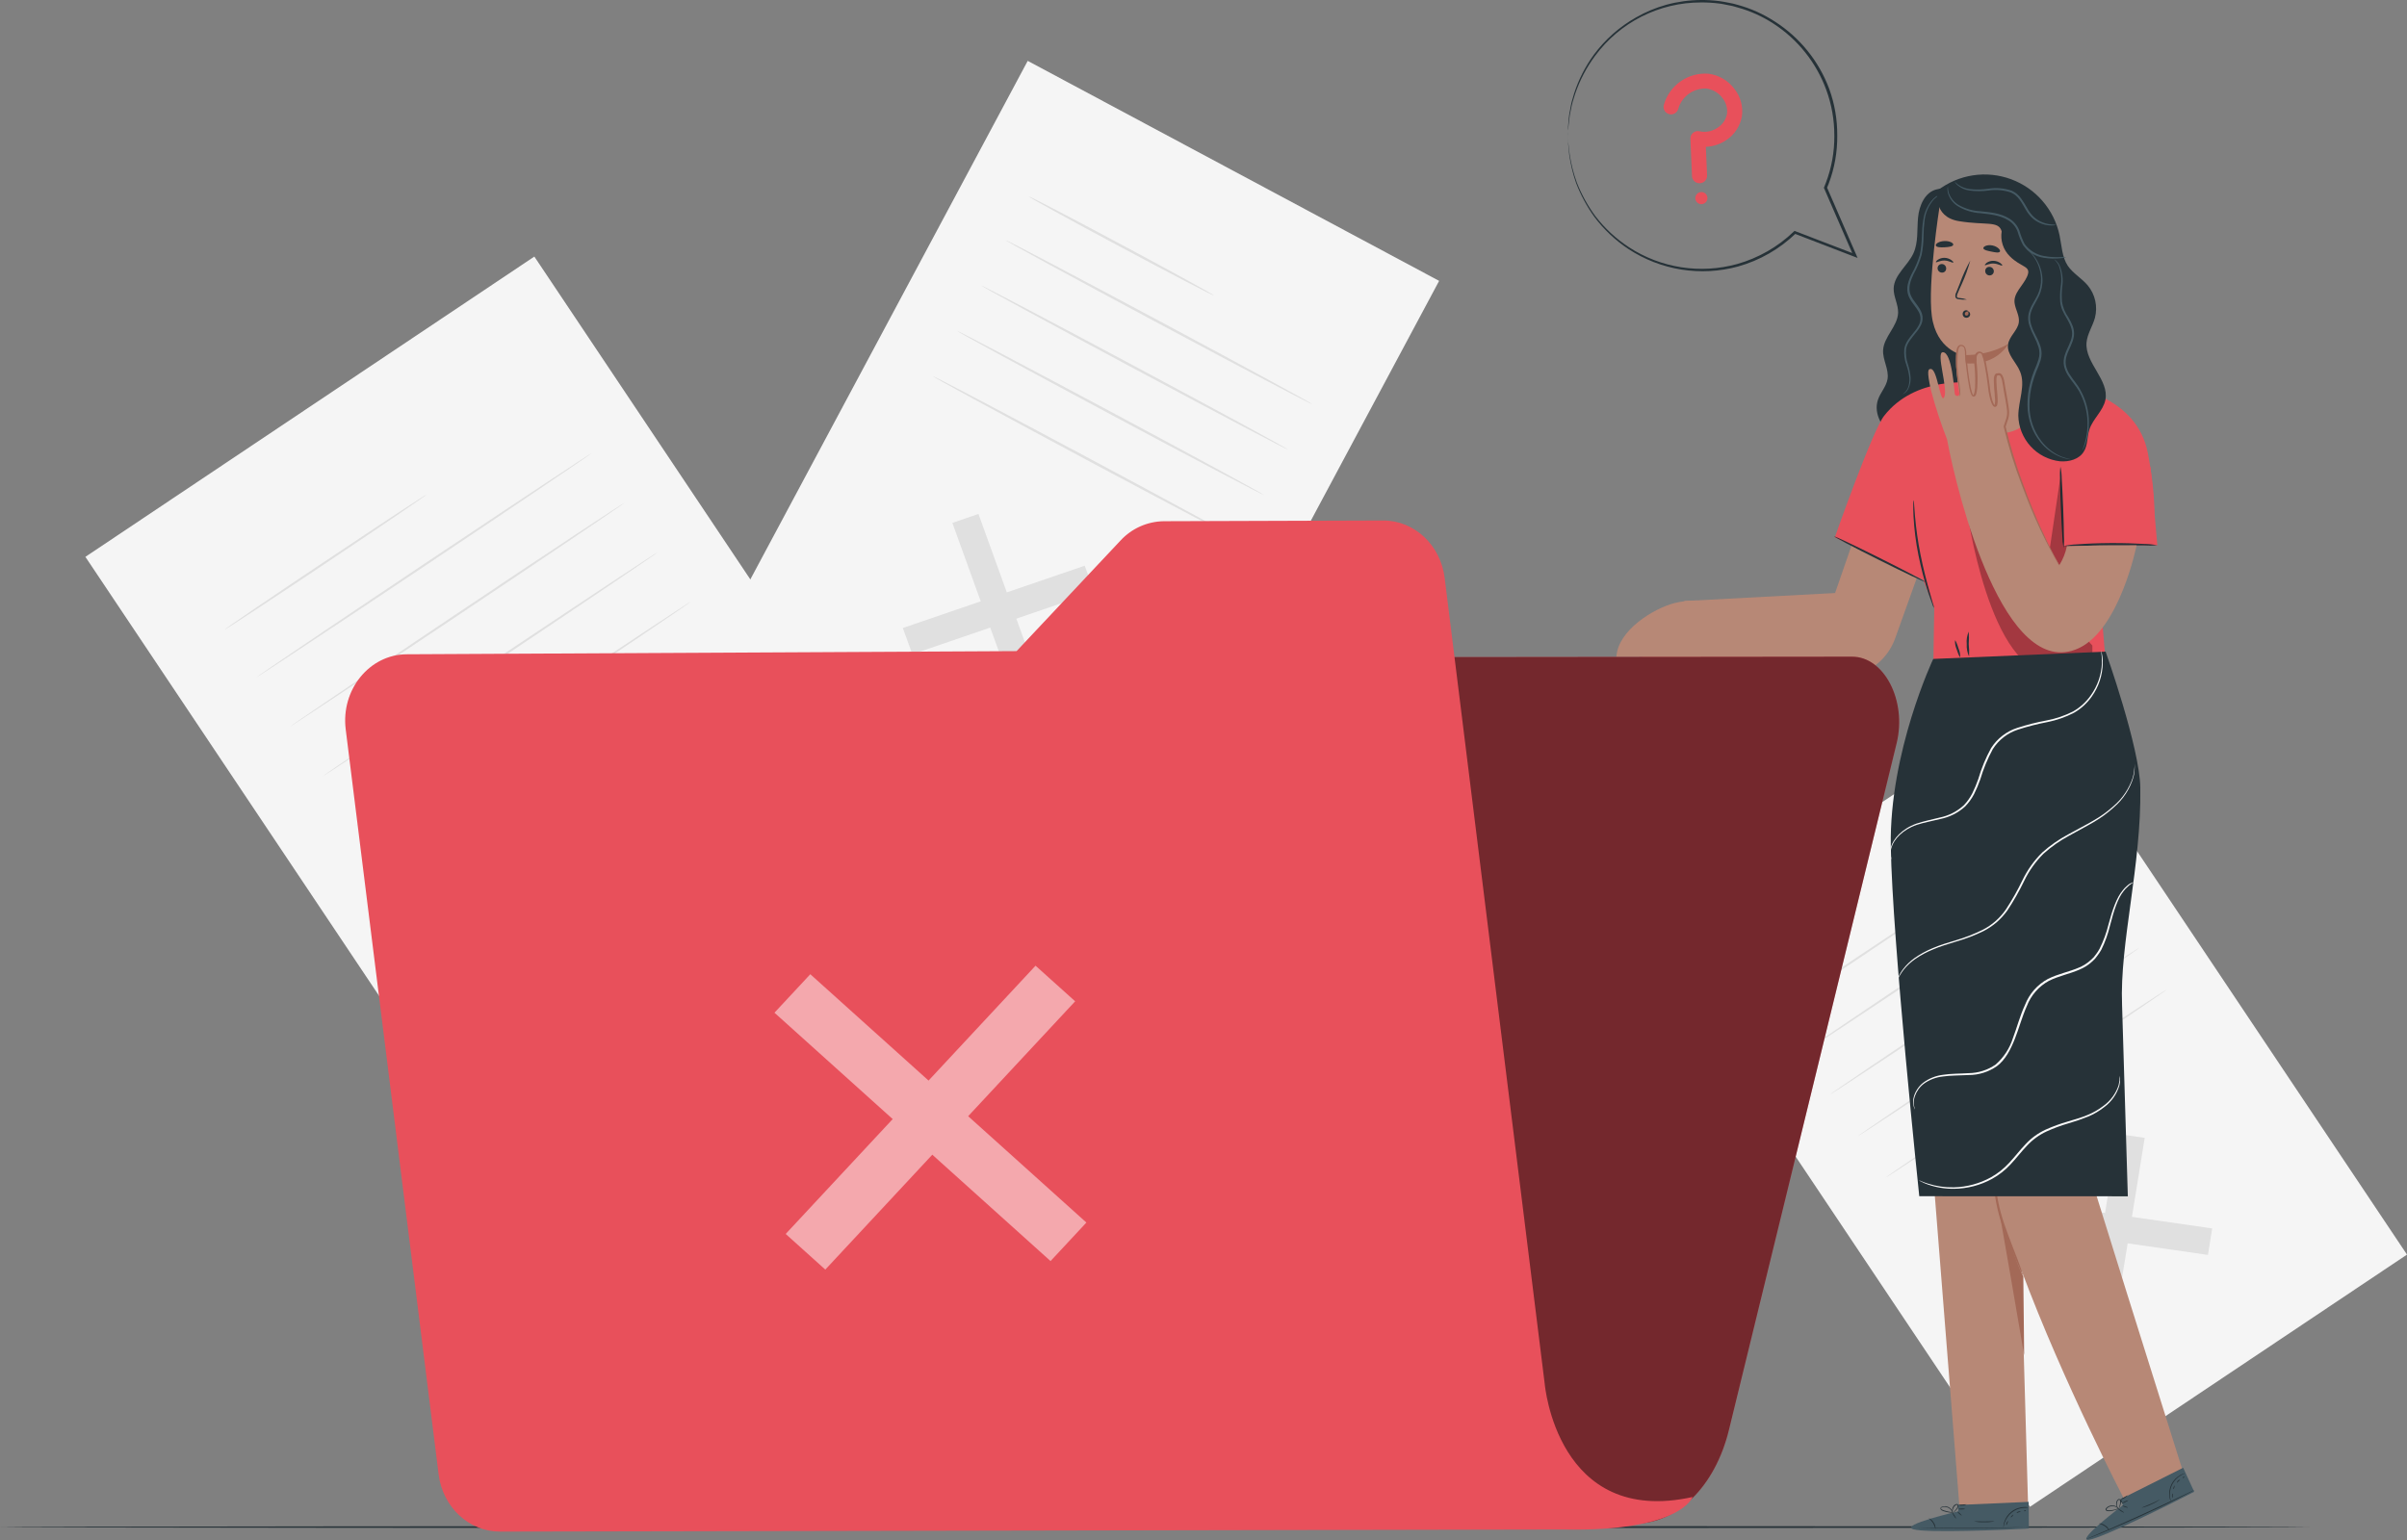 <svg width="400" height="256" viewBox="0 0 400 256" fill="none" xmlns="http://www.w3.org/2000/svg">
<rect x="0" y="0" width="400" height="256" fill="#808080" stroke="none"/>
<g clip-path="url(#clip0_1839_34335)">
<path d="M88.799 42.651L14.191 92.567L87.68 202.444L162.288 152.528L88.799 42.651Z" fill="#F5F5F5"/>
<path d="M123.74 147.33L122.889 152.571L85.798 147.224L86.65 141.983L123.74 147.33Z" fill="#E0E0E0"/>
<path d="M105.062 128.628L110.382 129.4L104.483 165.925L99.157 165.153L105.062 128.628Z" fill="#E0E0E0"/>
<path d="M70.897 82.207C70.95 82.287 63.469 87.382 54.2 93.587C44.931 99.792 37.357 104.76 37.304 104.68C37.251 104.6 44.724 99.506 54.007 93.301C63.29 87.096 70.844 82.128 70.897 82.207Z" fill="#E0E0E0"/>
<path d="M98.333 75.324C98.386 75.397 85.951 83.81 70.564 94.106C55.178 104.401 42.636 112.68 42.603 112.601C42.57 112.521 54.978 104.115 70.371 93.82C85.765 83.524 98.279 75.245 98.333 75.324Z" fill="#E0E0E0"/>
<path d="M103.832 83.544C103.885 83.624 91.451 92.037 76.064 102.332C60.677 112.627 48.136 120.907 48.136 120.828C48.136 120.748 60.51 112.341 75.871 102.04C91.231 91.738 103.779 83.465 103.832 83.544Z" fill="#E0E0E0"/>
<path d="M109.331 91.778C109.384 91.858 96.956 100.264 81.569 110.559C66.182 120.854 53.641 129.141 53.602 129.061C53.562 128.981 65.983 120.568 81.376 110.273C96.77 99.978 109.278 91.692 109.331 91.778Z" fill="#E0E0E0"/>
<path d="M114.837 99.991C114.89 100.071 102.455 108.484 87.068 118.779C71.681 129.074 59.141 137.354 59.101 137.274C59.061 137.195 71.482 128.788 86.876 118.493C102.269 108.198 114.784 99.912 114.837 99.991Z" fill="#E0E0E0"/>
<path d="M338.283 116.281L275.624 158.202L337.341 250.478L399.999 208.556L338.283 116.281Z" fill="#F5F5F5"/>
<path d="M367.63 204.205L366.919 208.608L335.766 204.119L336.477 199.716L367.63 204.205Z" fill="#E0E0E0"/>
<path d="M351.938 188.503L356.413 189.149L351.452 219.821L346.984 219.176L351.938 188.503Z" fill="#E0E0E0"/>
<path d="M323.252 149.518C323.305 149.598 317.028 153.887 309.241 159.095C301.455 164.302 295.091 168.465 295.038 168.405C294.985 168.345 301.255 164.036 309.048 158.829C316.841 153.621 323.198 149.438 323.252 149.518Z" fill="#E0E0E0"/>
<path d="M346.292 143.732C346.345 143.812 335.912 150.881 323.019 159.527C310.126 168.173 299.573 175.123 299.52 175.043C299.466 174.963 309.899 167.887 322.826 159.241C335.753 150.596 346.239 143.652 346.292 143.732Z" fill="#E0E0E0"/>
<path d="M350.913 150.635C350.967 150.715 340.527 157.791 327.607 166.437C314.687 175.083 304.161 182.026 304.108 181.946C304.055 181.866 314.488 174.797 327.414 166.151C340.341 157.505 350.86 150.556 350.913 150.635Z" fill="#E0E0E0"/>
<path d="M355.528 157.545C355.581 157.625 345.148 164.701 332.255 173.34C319.362 181.979 308.782 188.936 308.729 188.876C308.676 188.816 319.109 181.72 332.002 173.074C344.896 164.428 355.475 157.465 355.528 157.545Z" fill="#E0E0E0"/>
<path d="M360.15 164.448C360.203 164.528 349.77 171.604 336.843 180.25C323.917 188.896 313.397 195.839 313.344 195.759C313.291 195.679 323.724 188.61 336.617 179.964C349.51 171.318 360.096 164.369 360.15 164.448Z" fill="#E0E0E0"/>
<path d="M239.157 46.69L170.788 10.118L116.945 110.804L185.313 147.377L239.157 46.69Z" fill="#F5F5F5"/>
<path d="M173.612 115.879L169.276 117.362L158.265 86.923L162.6 85.433L173.612 115.879Z" fill="#E0E0E0"/>
<path d="M180.261 94.039L181.844 98.409L151.615 108.757L150.032 104.394L180.261 94.039Z" fill="#E0E0E0"/>
<path d="M201.739 49.121C201.686 49.221 194.75 45.616 186.252 41.074C177.754 36.531 170.892 32.761 170.958 32.654C171.025 32.548 177.947 36.159 186.445 40.708C194.943 45.257 201.792 49.021 201.739 49.121Z" fill="#E0E0E0"/>
<path d="M218.143 67.231C218.09 67.337 206.613 61.298 192.516 53.757C178.419 46.215 167.022 40.017 167.075 39.903C167.128 39.79 178.605 45.836 192.709 53.384C206.812 60.932 218.196 67.131 218.143 67.231Z" fill="#E0E0E0"/>
<path d="M214.114 74.772C214.06 74.872 202.583 68.834 188.486 61.292C174.389 53.75 162.992 47.552 163.045 47.452C163.099 47.352 174.576 53.384 188.679 60.933C202.783 68.481 214.167 74.673 214.114 74.772Z" fill="#E0E0E0"/>
<path d="M210.084 82.308C210.031 82.407 198.554 76.375 184.457 68.834C170.36 61.292 158.963 55.087 159.016 54.987C159.069 54.887 170.546 60.926 184.65 68.468C198.753 76.01 210.124 82.208 210.084 82.308Z" fill="#E0E0E0"/>
<path d="M206.054 89.842C206.001 89.942 194.524 83.91 180.427 76.368C166.33 68.827 154.933 62.628 154.986 62.515C155.04 62.402 166.517 68.448 180.62 75.989C194.724 83.531 206.134 89.743 206.054 89.842Z" fill="#E0E0E0"/>
<path d="M383.895 253.852C383.895 253.945 297.95 254.025 191.957 254.025C85.965 254.025 0 253.945 0 253.852C0 253.759 85.925 253.679 191.957 253.679C297.99 253.679 383.895 253.752 383.895 253.852Z" fill="#263238"/>
<path d="M321.835 31.484C319.88 31.936 318.929 34.184 318.743 36.185C318.557 38.187 318.81 40.296 317.972 42.118C317.028 44.166 314.774 45.676 314.694 47.937C314.654 49.314 315.465 50.597 315.432 51.981C315.365 54.242 313.058 55.971 312.938 58.212C312.852 59.835 313.936 61.398 313.676 63.007C313.47 64.258 312.499 65.242 312.087 66.439C311.263 68.833 312.905 71.46 315.046 72.803C316.242 73.556 317.587 74.039 318.988 74.217C320.39 74.395 321.813 74.264 323.159 73.834C324.504 73.403 325.74 72.684 326.778 71.726C327.816 70.768 328.633 69.595 329.17 68.288C330.353 65.421 330.094 62.183 329.835 59.09C329.032 49.442 328.436 39.781 328.046 30.107" fill="#263238"/>
<path d="M316.177 65.528C316.575 65.272 316.886 64.901 317.068 64.464C317.266 63.947 317.345 63.393 317.3 62.841C317.225 62.106 317.062 61.383 316.815 60.686C316.493 59.816 316.374 58.883 316.469 57.96C316.635 56.929 317.373 56.078 318.052 55.24C318.407 54.837 318.709 54.39 318.949 53.91C319.181 53.409 319.218 52.84 319.056 52.313C318.71 51.229 317.646 50.431 317.154 49.174C316.928 48.547 316.891 47.867 317.048 47.219C317.199 46.616 317.422 46.033 317.713 45.483C318.273 44.493 318.719 43.442 319.043 42.351C319.515 40.243 319.295 38.227 319.614 36.572C319.791 35.245 320.377 34.005 321.29 33.027C321.554 32.778 321.852 32.568 322.174 32.402C322.288 32.348 322.406 32.303 322.527 32.269C322.112 32.503 321.729 32.792 321.39 33.127C320.54 34.096 320 35.299 319.84 36.578C319.724 37.46 319.662 38.349 319.654 39.238C319.65 40.286 319.545 41.33 319.342 42.358C319.025 43.472 318.578 44.546 318.012 45.556C317.513 46.607 317.054 47.831 317.493 48.975C317.932 50.119 318.989 50.91 319.388 52.134C319.577 52.737 319.534 53.389 319.269 53.963C319.015 54.48 318.692 54.961 318.311 55.393C317.646 56.237 316.921 57.035 316.762 57.966C316.667 58.847 316.77 59.737 317.061 60.573C317.304 61.289 317.453 62.034 317.506 62.788C317.534 63.38 317.423 63.97 317.181 64.51C317.04 64.848 316.81 65.14 316.516 65.355C316.414 65.433 316.299 65.492 316.177 65.528Z" fill="#455A64"/>
<path d="M310.943 81.29L304.959 98.582L279.93 99.912L275.754 109.222L301.887 111.883C303.122 112.394 304.448 112.649 305.785 112.632C307.122 112.615 308.441 112.327 309.663 111.784C310.885 111.242 311.984 110.457 312.893 109.477C313.803 108.497 314.503 107.342 314.953 106.083L321.928 86.617L310.943 81.29Z" fill="#B78876"/>
<path d="M362.716 244.455C362.716 244.455 344.37 186.216 343.985 184.287C343.632 182.578 350.634 140.646 351.525 129.792L326.736 130.717V130.896L316.203 131.482L325.639 250.653H337.043L335.912 211.116C342.947 230.003 353.021 249.25 353.021 249.25L362.716 244.455Z" fill="#B78876"/>
<path d="M336.378 225.288C336.378 224.929 336.238 212.04 336.238 212.04C336.098 212.811 331.869 200.854 331.969 200.129C332.022 199.75 336.378 225.288 336.378 225.288Z" fill="#A36957"/>
<path d="M331.484 194.462C331.429 194.7 331.405 194.944 331.411 195.187C331.411 195.653 331.411 196.331 331.411 197.182C331.411 197.601 331.47 198.054 331.524 198.546C331.577 199.038 331.65 199.557 331.763 200.095C331.994 201.272 332.305 202.432 332.694 203.567C333.525 205.981 334.436 208.089 335.088 209.619L335.879 211.421C335.96 211.658 336.074 211.882 336.218 212.086C336.185 211.845 336.118 211.61 336.019 211.388C335.866 210.949 335.633 210.317 335.354 209.546C334.769 207.99 333.897 205.861 333.073 203.474C332.692 202.354 332.377 201.212 332.129 200.056C332.002 199.523 331.929 199.011 331.856 198.533C331.783 198.054 331.73 197.601 331.696 197.202C331.617 196.378 331.583 195.706 331.563 195.247C331.575 194.983 331.548 194.719 331.484 194.462V194.462Z" fill="#A36957"/>
<path d="M325.419 251.245V250.174L337.129 249.662L337.162 254.085L336.438 254.131C333.233 254.318 320.12 254.863 317.972 254.218C315.552 253.499 325.419 251.245 325.419 251.245Z" fill="#455A64"/>
<path d="M337.295 253.812H337.096L336.524 253.845L334.41 253.945C332.627 254.018 330.16 254.085 327.434 254.091C324.708 254.098 322.241 254.091 320.459 254.005L318.344 253.925H317.772H317.573H318.344L320.459 253.958C322.248 253.992 324.708 254.018 327.434 254.005C330.16 253.992 332.621 253.945 334.41 253.898L336.517 253.845H337.295V253.812Z" fill="#263238"/>
<path d="M321.636 254.191C321.546 253.841 321.412 253.503 321.237 253.187C321.029 252.89 320.788 252.618 320.519 252.375C320.878 252.512 321.176 252.774 321.357 253.114C321.584 253.424 321.684 253.809 321.636 254.191V254.191Z" fill="#263238"/>
<path d="M325.06 252.442C325.027 252.442 324.861 252.262 324.695 251.996C324.528 251.73 324.409 251.498 324.442 251.471C324.475 251.444 324.641 251.651 324.814 251.917C324.987 252.183 325.094 252.415 325.06 252.442Z" fill="#263238"/>
<path d="M325.998 251.936C325.998 251.97 325.792 251.843 325.592 251.664C325.393 251.484 325.246 251.318 325.273 251.291C325.3 251.265 325.486 251.384 325.685 251.557C325.885 251.73 326.024 251.91 325.998 251.936Z" fill="#263238"/>
<path d="M326.59 250.839C326.397 250.912 326.19 250.94 325.985 250.919C325.781 250.942 325.575 250.922 325.379 250.859C325.572 250.783 325.779 250.756 325.985 250.779C326.188 250.752 326.395 250.773 326.59 250.839V250.839Z" fill="#263238"/>
<path d="M326.796 250.061C326.601 250.196 326.368 250.266 326.131 250.261C325.895 250.301 325.652 250.271 325.433 250.174C325.652 250.137 325.875 250.119 326.098 250.121C326.329 250.084 326.562 250.064 326.796 250.061Z" fill="#263238"/>
<path d="M324.661 251.424C324.415 251.471 324.163 251.471 323.917 251.424C323.646 251.392 323.378 251.335 323.119 251.251C322.961 251.208 322.809 251.146 322.666 251.065C322.576 251.015 322.509 250.931 322.48 250.832C322.468 250.777 322.472 250.719 322.492 250.666C322.512 250.613 322.547 250.567 322.593 250.533C322.878 250.391 323.203 250.354 323.513 250.426C323.823 250.499 324.097 250.678 324.289 250.932C324.405 251.076 324.487 251.244 324.528 251.424C324.543 251.492 324.543 251.562 324.528 251.63C324.453 251.39 324.336 251.165 324.183 250.965C324.007 250.764 323.776 250.621 323.518 250.553C323.223 250.458 322.903 250.482 322.627 250.62C322.507 250.706 322.553 250.846 322.686 250.925C322.819 250.998 322.96 251.056 323.105 251.098C323.357 251.185 323.615 251.252 323.877 251.298C324.375 251.391 324.661 251.391 324.661 251.424Z" fill="#263238"/>
<path d="M324.495 251.464C324.406 251.307 324.376 251.123 324.409 250.946C324.434 250.751 324.502 250.565 324.608 250.4C324.671 250.288 324.761 250.193 324.87 250.126C324.98 250.058 325.105 250.02 325.233 250.015C325.309 250.031 325.375 250.076 325.418 250.141C325.46 250.206 325.475 250.285 325.459 250.36C325.445 250.479 325.404 250.593 325.34 250.693C325.24 250.857 325.122 251.009 324.987 251.145C324.873 251.281 324.727 251.386 324.562 251.451C324.562 251.451 324.708 251.318 324.914 251.079C325.032 250.94 325.137 250.791 325.227 250.633C325.326 250.474 325.393 250.188 325.227 250.154C325.06 250.121 324.848 250.327 324.734 250.474C324.632 250.619 324.562 250.784 324.528 250.959C324.501 251.126 324.49 251.295 324.495 251.464Z" fill="#263238"/>
<path d="M337.049 250.633C337.049 250.633 336.717 250.633 336.192 250.666C335.505 250.742 334.855 251.012 334.317 251.444C333.779 251.876 333.375 252.453 333.153 253.107C332.98 253.606 332.96 253.938 332.933 253.938C332.921 253.861 332.921 253.782 332.933 253.705C332.951 253.48 332.993 253.257 333.06 253.04C333.266 252.356 333.674 251.751 334.23 251.303C334.787 250.856 335.466 250.587 336.178 250.533C336.399 250.505 336.622 250.505 336.843 250.533C336.916 250.557 336.985 250.591 337.049 250.633V250.633Z" fill="#263238"/>
<path d="M331.45 252.888C330.895 253.018 330.325 253.072 329.755 253.047C329.184 253.071 328.612 253.024 328.053 252.908C328.053 252.868 328.817 252.908 329.755 252.908C330.692 252.908 331.45 252.848 331.45 252.888Z" fill="#263238"/>
<path d="M333.731 252.861C333.731 252.894 333.665 253.027 333.592 253.2C333.518 253.373 333.472 253.526 333.432 253.526C333.392 253.526 333.372 253.34 333.465 253.14C333.558 252.941 333.705 252.834 333.731 252.861Z" fill="#263238"/>
<path d="M334.582 251.79C334.582 251.79 334.536 251.943 334.416 252.063C334.296 252.182 334.177 252.262 334.15 252.236C334.124 252.209 334.197 252.089 334.316 251.963C334.436 251.837 334.556 251.764 334.582 251.79Z" fill="#263238"/>
<path d="M335.799 251.298C335.799 251.338 335.633 251.338 335.467 251.398C335.3 251.458 335.174 251.551 335.141 251.524C335.108 251.498 335.207 251.338 335.42 251.265C335.633 251.192 335.799 251.265 335.799 251.298Z" fill="#263238"/>
<path d="M336.684 251.065C336.684 251.105 336.63 251.165 336.537 251.198C336.444 251.232 336.351 251.238 336.338 251.198C336.325 251.159 336.391 251.099 336.484 251.065C336.577 251.032 336.67 251.032 336.684 251.065Z" fill="#263238"/>
<path d="M352.795 250.214L352.35 249.237L362.803 243.989L364.638 247.98L363.973 248.319C361.127 249.802 349.384 255.668 347.163 255.96C344.716 256.313 352.795 250.214 352.795 250.214Z" fill="#455A64"/>
<path d="M364.678 247.693C364.678 247.693 364.625 247.733 364.505 247.793L364 248.066L362.111 249.023C360.515 249.815 358.288 250.886 355.808 252.01C353.327 253.134 351.06 254.111 349.411 254.789L347.416 255.588L346.877 255.794C346.817 255.818 346.755 255.839 346.691 255.854C346.747 255.817 346.807 255.788 346.871 255.767L347.396 255.534L349.338 254.703C350.98 253.998 353.241 253.014 355.714 251.883C358.188 250.753 360.422 249.702 362.031 248.93L363.94 248.019L364.459 247.773C364.527 247.735 364.601 247.708 364.678 247.693Z" fill="#263238"/>
<path d="M350.548 254.45C350.32 254.172 350.061 253.919 349.776 253.699C349.466 253.512 349.133 253.365 348.786 253.26C349.168 253.226 349.549 253.34 349.85 253.579C350.184 253.771 350.433 254.082 350.548 254.45V254.45Z" fill="#263238"/>
<path d="M352.955 251.451C352.955 251.485 352.702 251.371 352.436 251.199C352.17 251.026 351.977 250.859 351.997 250.826C352.017 250.793 352.25 250.906 352.516 251.079C352.782 251.252 352.975 251.391 352.955 251.451Z" fill="#263238"/>
<path d="M353.607 250.607C353.607 250.647 353.374 250.607 353.121 250.527C352.868 250.447 352.662 250.354 352.676 250.314C352.842 250.298 353.009 250.325 353.161 250.394C353.42 250.474 353.62 250.573 353.607 250.607Z" fill="#263238"/>
<path d="M353.693 249.396C353.693 249.436 353.48 249.576 353.174 249.715C352.868 249.855 352.609 249.948 352.596 249.908C352.583 249.868 352.809 249.735 353.114 249.589C353.292 249.485 353.489 249.419 353.693 249.396V249.396Z" fill="#263238"/>
<path d="M353.56 248.578C353.56 248.578 353.374 248.844 353.028 249.037C352.832 249.169 352.6 249.239 352.363 249.237C352.557 249.109 352.761 249 352.975 248.911C353.287 248.731 353.533 248.545 353.56 248.578Z" fill="#263238"/>
<path d="M352.177 250.726C351.973 250.861 351.748 250.962 351.512 251.025C351.254 251.107 350.989 251.165 350.721 251.198C350.557 251.219 350.392 251.219 350.229 251.198C350.178 251.195 350.128 251.182 350.082 251.159C350.036 251.136 349.996 251.104 349.963 251.065C349.932 251.018 349.915 250.962 349.915 250.906C349.915 250.849 349.932 250.793 349.963 250.746C350.165 250.501 350.446 250.334 350.758 250.273C351.069 250.213 351.392 250.262 351.672 250.413C351.835 250.502 351.98 250.622 352.097 250.766C352.143 250.816 352.177 250.875 352.197 250.939C352.033 250.761 351.839 250.612 351.625 250.5C351.391 250.39 351.13 250.351 350.874 250.387C350.721 250.402 350.573 250.447 350.438 250.52C350.304 250.594 350.185 250.693 350.089 250.813C350.016 250.939 350.089 251.045 350.269 251.065C350.421 251.082 350.575 251.082 350.727 251.065C350.99 251.04 351.25 250.996 351.505 250.932C351.904 250.786 352.17 250.666 352.177 250.726Z" fill="#263238"/>
<path d="M352.017 250.806C351.871 250.699 351.768 250.543 351.725 250.367C351.663 250.181 351.649 249.982 351.685 249.789C351.696 249.662 351.739 249.54 351.81 249.434C351.881 249.328 351.977 249.242 352.09 249.183C352.257 249.13 352.649 249.469 352.676 249.596C352.702 249.722 352.476 249.656 352.47 249.755C352.447 249.947 352.4 250.134 352.33 250.314C352.282 250.484 352.193 250.639 352.071 250.766C352.071 250.766 352.15 250.587 352.237 250.281C352.291 250.108 352.324 249.929 352.337 249.749C352.337 249.562 352.337 249.27 352.13 249.316C351.924 249.363 351.851 249.629 351.811 249.809C351.774 249.984 351.774 250.165 351.811 250.341C351.866 250.502 351.935 250.657 352.017 250.806Z" fill="#263238"/>
<path d="M363.149 244.894C363.149 244.894 362.836 245.007 362.384 245.279C361.793 245.633 361.311 246.144 360.994 246.756C360.685 247.373 360.551 248.063 360.608 248.751C360.643 249.035 360.692 249.317 360.755 249.595C360.755 249.595 360.708 249.529 360.655 249.383C360.585 249.182 360.536 248.975 360.509 248.764C360.423 248.054 360.547 247.335 360.868 246.696C361.196 246.063 361.706 245.542 362.331 245.199C362.519 245.095 362.717 245.011 362.922 244.947C362.995 244.918 363.071 244.9 363.149 244.894V244.894Z" fill="#263238"/>
<path d="M358.966 249.243C358.513 249.588 358.017 249.872 357.49 250.088C356.979 250.342 356.439 250.532 355.881 250.653C355.881 250.613 356.546 250.347 357.43 249.988C358.314 249.629 358.946 249.21 358.966 249.243Z" fill="#263238"/>
<path d="M361.067 248.285C361.107 248.285 361.067 248.458 361.067 248.651C361.067 248.844 361.067 248.997 361.067 249.017C361.067 249.037 360.941 248.871 360.941 248.651C360.941 248.432 361.001 248.272 361.067 248.285Z" fill="#263238"/>
<path d="M361.38 246.962C361.38 246.962 361.38 247.115 361.333 247.275C361.287 247.434 361.2 247.554 361.16 247.541C361.121 247.527 361.16 247.388 361.207 247.228C361.254 247.068 361.34 246.949 361.38 246.962Z" fill="#263238"/>
<path d="M362.297 246.011C362.297 246.051 362.164 246.111 362.031 246.237C361.898 246.363 361.825 246.496 361.785 246.483C361.746 246.47 361.785 246.284 361.938 246.131C362.091 245.978 362.291 245.971 362.297 246.011Z" fill="#263238"/>
<path d="M362.996 245.439C362.996 245.439 362.996 245.545 362.916 245.619C362.836 245.692 362.763 245.732 362.736 245.705C362.71 245.679 362.736 245.599 362.816 245.519C362.896 245.439 362.969 245.406 362.996 245.439Z" fill="#263238"/>
<path d="M349.916 110.067L347.968 86.331L357.942 86.504C357.942 86.504 358.407 83.006 356.938 75.331C356.034 70.623 352.895 67.73 349.377 66.02V65.96L349.072 65.881C346.174 64.581 343.079 63.774 339.915 63.493L327.647 63.633C327.647 63.633 318.278 62.462 313.091 69.146C311.096 71.72 304.912 89.331 304.912 89.331L319.661 96.433L318.265 86.664C318.265 86.664 318.537 93.747 319.441 95.975C319.947 97.225 321.436 101.109 321.436 101.109L321.25 112.82L349.916 110.067Z" fill="#E8505B"/>
<path d="M343.147 82.879L341.332 90.64H358.507L357.377 77.632L343.147 82.879Z" fill="#E8505B"/>
<path d="M358.507 90.64C357.757 90.498 356.996 90.423 356.233 90.414C354.823 90.334 352.875 90.261 350.721 90.275C348.566 90.288 346.625 90.374 345.215 90.487C344.452 90.513 343.694 90.607 342.947 90.767C343.707 90.825 344.469 90.825 345.228 90.767C346.638 90.727 348.553 90.674 350.727 90.667C352.902 90.66 354.817 90.667 356.22 90.667C356.982 90.72 357.747 90.711 358.507 90.64V90.64Z" fill="#263238"/>
<path d="M342.409 77.572C342.321 78.234 342.301 78.902 342.349 79.567C342.349 80.784 342.409 82.467 342.482 84.323C342.555 86.178 342.642 87.861 342.721 89.071C342.728 89.741 342.797 90.409 342.927 91.066C343.015 90.405 343.035 89.736 342.987 89.071C342.987 87.854 342.934 86.171 342.861 84.316C342.788 82.46 342.701 80.778 342.622 79.567C342.616 78.897 342.544 78.229 342.409 77.572V77.572Z" fill="#263238"/>
<g opacity="0.3">
<path d="M326.776 84.289C326.776 84.289 330.599 112.6 341.332 111.849C341.332 111.849 346.159 111.796 347.715 108.584V107.313L326.776 84.289Z" fill="black"/>
</g>
<g opacity="0.3">
<path d="M342.409 79.242L340.354 93.115L341.684 95.555L343.872 90.787L342.947 90.767L342.409 79.242Z" fill="black"/>
</g>
<path d="M321.403 101.089C321.28 100.88 321.184 100.657 321.117 100.424C320.951 99.991 320.725 99.359 320.452 98.568C319.78 96.508 319.232 94.409 318.81 92.283C318.381 90.158 318.108 88.004 317.992 85.839C317.952 85.008 317.939 84.336 317.952 83.844C317.939 83.603 317.957 83.362 318.005 83.126C318.058 83.126 318.098 84.15 318.238 85.786C318.426 87.931 318.73 90.065 319.149 92.177C319.641 94.651 320.233 96.865 320.685 98.455C320.898 99.193 321.077 99.825 321.224 100.344C321.32 100.582 321.381 100.833 321.403 101.089V101.089Z" fill="#263238"/>
<path d="M325.745 109.242C325.652 109.242 325.386 108.657 325.153 107.912C324.953 107.451 324.862 106.95 324.887 106.449C324.98 106.449 325.246 107.027 325.479 107.812C325.675 108.263 325.766 108.751 325.745 109.242V109.242Z" fill="#263238"/>
<path d="M327.228 109.136C326.926 108.49 326.791 107.779 326.836 107.067C326.766 106.357 326.881 105.64 327.168 104.986C327.22 105.677 327.22 106.37 327.168 107.061C327.241 107.75 327.261 108.444 327.228 109.136V109.136Z" fill="#263238"/>
<path d="M319.96 96.739C319.92 96.826 316.489 95.203 312.307 93.108C308.124 91.013 304.766 89.257 304.813 89.171C304.859 89.084 308.277 90.707 312.466 92.802C316.655 94.897 320.007 96.659 319.96 96.739Z" fill="#263238"/>
<path d="M325.998 65.921C326.078 62.555 326.098 59.011 326.098 59.011C326.098 59.011 321.782 58.179 321.031 52.506C320.313 47.086 322.314 34.384 322.314 34.384C328.618 32.003 335.168 34.157 339.49 39.265L338.412 66.586C338.293 69.758 335.467 72.172 332.069 72.013C328.644 71.826 325.925 69.126 325.998 65.921Z" fill="#B78876"/>
<path d="M321.988 44.559C321.982 44.745 322.048 44.927 322.172 45.067C322.295 45.206 322.467 45.294 322.653 45.31C322.748 45.325 322.846 45.319 322.938 45.292C323.031 45.265 323.117 45.218 323.189 45.155C323.262 45.092 323.32 45.013 323.36 44.925C323.399 44.837 323.419 44.742 323.418 44.645C323.425 44.459 323.36 44.276 323.236 44.136C323.112 43.996 322.939 43.909 322.753 43.894C322.659 43.885 322.563 43.895 322.473 43.924C322.383 43.953 322.299 44 322.228 44.062C322.156 44.124 322.098 44.2 322.057 44.286C322.016 44.371 321.992 44.464 321.988 44.559V44.559Z" fill="#263238"/>
<path d="M321.722 43.588C321.809 43.681 322.387 43.288 323.145 43.308C323.903 43.328 324.475 43.741 324.575 43.648C324.675 43.554 324.528 43.428 324.289 43.242C323.955 43.001 323.557 42.867 323.145 42.856C322.74 42.846 322.342 42.964 322.008 43.195C321.762 43.375 321.676 43.541 321.722 43.588Z" fill="#263238"/>
<path d="M329.908 45.031C329.9 45.218 329.965 45.4 330.089 45.54C330.213 45.681 330.386 45.767 330.573 45.782C330.667 45.792 330.762 45.781 330.853 45.752C330.943 45.724 331.026 45.677 331.098 45.614C331.17 45.552 331.228 45.476 331.269 45.391C331.31 45.305 331.333 45.212 331.337 45.117C331.343 44.931 331.278 44.749 331.154 44.61C331.031 44.47 330.858 44.383 330.672 44.366C330.577 44.352 330.48 44.358 330.387 44.385C330.295 44.412 330.209 44.458 330.136 44.522C330.064 44.585 330.006 44.663 329.966 44.751C329.927 44.839 329.907 44.935 329.908 45.031Z" fill="#263238"/>
<path d="M329.855 44.08C329.941 44.173 330.52 43.781 331.278 43.807C332.036 43.834 332.608 44.233 332.707 44.14C332.807 44.047 332.667 43.927 332.421 43.734C332.088 43.493 331.689 43.36 331.278 43.355C330.873 43.339 330.473 43.456 330.141 43.687C329.895 43.894 329.815 44.033 329.855 44.08Z" fill="#263238"/>
<path d="M326.869 49.793C326.463 49.652 326.041 49.565 325.612 49.533C325.413 49.533 325.227 49.46 325.193 49.327C325.184 49.12 325.235 48.914 325.34 48.735C325.546 48.256 325.752 47.758 326.005 47.232C326.583 45.962 327.059 44.648 327.428 43.302C326.747 44.523 326.167 45.798 325.692 47.112L325.087 48.622C324.956 48.859 324.911 49.134 324.961 49.4C324.988 49.472 325.032 49.536 325.088 49.588C325.145 49.64 325.213 49.678 325.286 49.7C325.394 49.733 325.506 49.753 325.619 49.76C326.033 49.822 326.453 49.834 326.869 49.793V49.793Z" fill="#263238"/>
<path d="M326.098 59.01C328.757 59.123 331.395 58.495 333.718 57.195C333.718 57.195 331.783 61.032 326.137 60.354L326.098 59.01Z" fill="#A36957"/>
<path d="M332.348 41.825C332.189 42.072 331.597 41.965 330.932 41.825C330.267 41.686 329.675 41.573 329.602 41.287C329.529 41.001 330.22 40.622 331.105 40.801C331.989 40.981 332.514 41.599 332.348 41.825Z" fill="#263238"/>
<path d="M324.595 40.682C324.535 40.968 323.93 41.067 323.165 41.107C322.4 41.147 321.789 41.107 321.702 40.815C321.616 40.522 322.234 40.11 323.119 40.07C324.003 40.03 324.655 40.409 324.595 40.682Z" fill="#263238"/>
<path d="M326.882 51.662C326.798 51.644 326.711 51.654 326.633 51.69C326.555 51.726 326.491 51.786 326.45 51.861C326.414 51.929 326.395 52.005 326.397 52.082C326.399 52.159 326.42 52.235 326.46 52.301C326.499 52.367 326.555 52.422 326.622 52.46C326.69 52.498 326.765 52.518 326.842 52.518C326.919 52.518 326.995 52.498 327.062 52.46C327.129 52.422 327.185 52.367 327.225 52.301C327.264 52.235 327.286 52.159 327.288 52.082C327.289 52.005 327.271 51.929 327.235 51.861C327.186 51.771 327.108 51.701 327.014 51.661C326.919 51.621 326.815 51.614 326.716 51.642" fill="#A36957"/>
<path d="M327.068 51.735C327.102 51.735 326.942 51.516 326.603 51.589C326.501 51.614 326.408 51.666 326.333 51.74C326.258 51.813 326.204 51.906 326.177 52.008C326.142 52.135 326.145 52.27 326.186 52.396C326.228 52.521 326.306 52.632 326.41 52.713C326.52 52.787 326.65 52.827 326.783 52.827C326.915 52.827 327.045 52.787 327.155 52.713C327.243 52.653 327.313 52.569 327.357 52.472C327.4 52.374 327.416 52.266 327.401 52.161C327.328 51.808 327.068 51.748 327.062 51.801C327.055 51.855 327.155 51.968 327.128 52.174C327.125 52.225 327.109 52.275 327.081 52.318C327.053 52.361 327.014 52.396 326.969 52.42C326.918 52.448 326.861 52.463 326.802 52.463C326.744 52.463 326.687 52.448 326.636 52.42C326.589 52.383 326.553 52.333 326.532 52.277C326.511 52.221 326.506 52.16 326.517 52.101C326.524 52.048 326.545 51.998 326.576 51.955C326.607 51.913 326.648 51.878 326.696 51.855C326.876 51.735 327.042 51.788 327.068 51.735Z" fill="#263238"/>
<path d="M336.876 45.942C336.211 47.498 334.562 48.702 334.788 50.385C334.935 51.469 335.633 52.48 335.493 53.57C335.327 54.9 333.904 55.885 333.705 57.241C333.459 58.917 335.081 60.214 335.699 61.77C336.644 64.045 335.433 66.592 335.407 69.086C335.446 70.973 336.167 72.783 337.437 74.179C338.708 75.576 340.441 76.464 342.316 76.681C343.838 76.807 345.547 76.349 346.305 75.045C346.97 73.968 346.824 72.598 347.216 71.407C347.795 69.625 349.49 68.321 349.876 66.486C350.541 63.16 346.478 60.361 346.744 56.962C346.864 55.506 347.755 54.242 348.141 52.832C348.382 51.905 348.4 50.934 348.193 49.999C347.986 49.063 347.56 48.19 346.95 47.452C345.953 46.261 344.503 45.457 343.626 44.18C342.661 42.71 342.628 40.854 342.262 39.119C341.817 37.009 340.844 35.047 339.434 33.415C338.024 31.784 336.224 30.537 334.201 29.791C332.178 29.045 330 28.824 327.868 29.149C325.737 29.474 323.723 30.335 322.015 31.65C322.015 31.65 321.051 36.033 325.546 36.764C330.041 37.496 332.129 36.651 332.641 38.46C332.521 39.203 332.578 39.963 332.81 40.679C333.041 41.395 333.439 42.045 333.971 42.577C335.906 44.559 337.654 44.133 336.876 45.942Z" fill="#263238"/>
<path d="M344.051 76.342C343.913 76.341 343.774 76.325 343.639 76.295C343.248 76.232 342.865 76.13 342.495 75.989C341.123 75.462 339.92 74.57 339.018 73.409C338.375 72.613 337.873 71.713 337.535 70.749C337.146 69.653 336.942 68.5 336.93 67.337C336.914 66.055 337.078 64.776 337.415 63.539C337.585 62.886 337.796 62.244 338.047 61.617C338.327 60.994 338.572 60.354 338.778 59.702C338.961 59.065 338.961 58.39 338.778 57.753C338.584 57.123 338.33 56.513 338.02 55.931C337.714 55.352 337.456 54.75 337.249 54.129C337.044 53.514 336.996 52.858 337.109 52.22C337.375 50.963 338.133 50.039 338.585 49.088C339.012 48.206 339.218 47.234 339.184 46.255C339.123 44.821 338.603 43.446 337.701 42.331C337.348 41.941 336.971 41.574 336.571 41.233C337.037 41.503 337.452 41.855 337.794 42.271C338.758 43.387 339.328 44.789 339.417 46.261C339.473 47.286 339.269 48.309 338.825 49.234C338.373 50.218 337.634 51.156 337.408 52.3C337.182 53.444 337.721 54.648 338.313 55.805C338.645 56.404 338.917 57.034 339.124 57.687C339.326 58.395 339.326 59.147 339.124 59.855C338.914 60.519 338.666 61.169 338.379 61.804C338.134 62.418 337.925 63.047 337.754 63.686C337.425 64.893 337.259 66.139 337.262 67.39C337.243 69.522 337.933 71.599 339.224 73.296C340.087 74.437 341.233 75.333 342.548 75.896C343.486 76.242 344.058 76.302 344.051 76.342Z" fill="#455A64"/>
<path d="M343.393 42.783C343.069 42.866 342.737 42.915 342.402 42.929C341.49 43.027 340.568 43.002 339.663 42.856C338.976 42.755 338.316 42.518 337.722 42.158C337.128 41.798 336.612 41.323 336.205 40.761C335.822 40.052 335.519 39.303 335.3 38.527C335.024 37.755 334.497 37.097 333.804 36.658C332.348 35.733 330.639 35.62 329.15 35.441C327.778 35.371 326.447 34.955 325.28 34.23C324.495 33.71 323.929 32.92 323.69 32.009C323.634 31.765 323.616 31.514 323.637 31.264C323.645 31.176 323.663 31.089 323.69 31.005C323.703 31.332 323.748 31.657 323.823 31.976C324.098 32.827 324.663 33.554 325.419 34.031C326.556 34.692 327.836 35.066 329.15 35.122C330.633 35.288 332.408 35.381 333.964 36.365C334.726 36.842 335.304 37.561 335.606 38.407C335.822 39.154 336.109 39.877 336.464 40.568C337.241 41.631 338.404 42.348 339.702 42.564C340.579 42.724 341.472 42.784 342.362 42.743C342.706 42.73 343.051 42.744 343.393 42.783V42.783Z" fill="#455A64"/>
<path d="M341.737 37.363C341.489 37.458 341.224 37.498 340.959 37.483C340.233 37.489 339.516 37.325 338.865 37.004C338.407 36.789 337.989 36.499 337.628 36.146C337.223 35.737 336.876 35.273 336.597 34.769C335.992 33.758 335.42 32.515 334.177 31.996C332.977 31.591 331.698 31.479 330.446 31.67C329.392 31.815 328.322 31.815 327.268 31.67C326.545 31.563 325.866 31.256 325.306 30.785C325.158 30.658 325.026 30.513 324.914 30.353C324.87 30.298 324.836 30.235 324.814 30.167C324.814 30.167 325 30.387 325.393 30.686C325.959 31.09 326.617 31.346 327.308 31.431C328.343 31.547 329.389 31.529 330.42 31.377C331.726 31.164 333.064 31.276 334.316 31.703C334.955 31.995 335.502 32.455 335.899 33.033C336.25 33.532 336.574 34.05 336.87 34.583C337.128 35.068 337.45 35.515 337.827 35.913C338.165 36.249 338.551 36.534 338.971 36.758C339.59 37.078 340.27 37.267 340.966 37.31C341.458 37.376 341.737 37.336 341.737 37.363Z" fill="#455A64"/>
<path d="M346.039 74.905C346.039 74.905 346.212 74.46 346.458 73.642C346.794 72.484 346.944 71.281 346.904 70.077C346.849 68.296 346.363 66.555 345.488 65.003C345.002 64.132 344.257 63.353 343.659 62.396C343.34 61.907 343.115 61.364 342.994 60.793C342.893 60.191 342.943 59.574 343.14 58.997C343.513 57.847 344.184 56.882 344.324 55.825C344.464 54.767 343.971 53.83 343.466 52.945C343.203 52.516 342.965 52.072 342.755 51.615C342.56 51.173 342.432 50.705 342.376 50.225C342.314 49.38 342.339 48.531 342.449 47.691C342.663 46.505 342.555 45.283 342.136 44.153C341.948 43.758 341.681 43.404 341.352 43.116C341.352 43.116 341.352 43.116 341.431 43.156C341.507 43.198 341.578 43.247 341.644 43.302C341.899 43.522 342.107 43.791 342.256 44.093C342.74 45.234 342.892 46.488 342.695 47.711C342.603 48.535 342.592 49.366 342.662 50.192C342.823 51.122 343.191 52.004 343.739 52.772C344.016 53.225 344.252 53.701 344.444 54.196C344.65 54.728 344.719 55.305 344.643 55.871C344.483 57.035 343.799 58.02 343.453 59.104C343.272 59.625 343.224 60.182 343.313 60.726C343.424 61.257 343.634 61.763 343.932 62.216C344.503 63.141 345.261 63.925 345.747 64.876C346.639 66.476 347.116 68.273 347.137 70.104C347.158 71.331 346.969 72.552 346.578 73.715C346.467 74.03 346.338 74.339 346.192 74.639C346.15 74.733 346.099 74.822 346.039 74.905V74.905Z" fill="#455A64"/>
<path d="M318.949 198.852C318.949 198.852 314.474 156.388 314.215 140.699C313.956 125.01 321.27 109.535 321.27 109.535L349.916 108.324C349.916 108.324 355.581 124.239 355.681 130.936C355.881 143.931 352.23 156.767 352.649 167.075L353.607 198.865" fill="#263238"/>
<path d="M354.564 146.625C354.42 146.757 354.265 146.875 354.099 146.977L353.839 147.164C353.746 147.237 353.66 147.337 353.56 147.43C353.31 147.642 353.087 147.883 352.895 148.148C351.971 149.279 351.293 151.307 350.654 153.828C350.325 155.226 349.838 156.582 349.205 157.871C349.009 158.223 348.787 158.558 348.54 158.875C348.413 159.035 348.3 159.208 348.167 159.361L347.722 159.8C347.093 160.388 346.363 160.857 345.567 161.183C343.965 161.888 342.156 162.221 340.5 163.045C338.813 163.96 337.508 165.448 336.823 167.242C336.019 169.044 335.533 170.933 334.828 172.702C334.124 174.471 333.272 176.16 331.843 177.238C330.466 178.193 328.831 178.706 327.155 178.707C325.612 178.794 324.183 178.754 322.899 178.947C321.743 179.063 320.638 179.481 319.694 180.157C319.003 180.694 318.485 181.423 318.205 182.252C318.026 182.778 317.987 183.342 318.092 183.888C318.165 184.261 318.271 184.44 318.245 184.447C318.142 184.278 318.068 184.094 318.025 183.901C317.885 183.345 317.901 182.76 318.072 182.212C318.343 181.344 318.866 180.575 319.574 180.004C320.536 179.281 321.671 178.822 322.866 178.674C324.196 178.461 325.612 178.494 327.135 178.395C328.748 178.383 330.32 177.882 331.643 176.958C332.989 175.784 333.983 174.26 334.516 172.556C335.181 170.806 335.66 168.911 336.511 167.069C337.226 165.205 338.588 163.661 340.347 162.719C342.07 161.868 343.878 161.542 345.441 160.864C346.208 160.551 346.911 160.1 347.516 159.534L347.941 159.121C348.074 158.975 348.181 158.809 348.3 158.656C348.537 158.354 348.746 158.031 348.925 157.692C349.558 156.419 350.049 155.081 350.388 153.701C351.053 151.194 351.785 149.132 352.762 148.002C352.957 147.742 353.18 147.506 353.427 147.297C353.533 147.204 353.627 147.11 353.726 147.037L353.999 146.864C354.181 146.771 354.37 146.691 354.564 146.625V146.625Z" fill="#FAFAFA"/>
<path d="M354.744 126.979C354.758 127.167 354.758 127.356 354.744 127.544C354.741 128.091 354.674 128.636 354.544 129.167C353.972 131.113 352.85 132.852 351.313 134.175C350.294 135.108 349.179 135.93 347.988 136.629C346.704 137.387 345.288 138.112 343.838 138.93C342.31 139.755 340.883 140.757 339.589 141.916C338.271 143.232 337.185 144.761 336.378 146.439C335.56 148.139 334.627 149.781 333.585 151.353C333.057 152.085 332.448 152.754 331.77 153.348C331.105 153.906 330.38 154.388 329.609 154.785C328.176 155.484 326.686 156.056 325.153 156.494C323.73 156.933 322.407 157.319 321.25 157.824C320.201 158.245 319.202 158.78 318.271 159.42C317.57 159.908 316.939 160.49 316.396 161.15C315.947 161.721 315.572 162.347 315.279 163.012C315.321 162.827 315.381 162.646 315.458 162.473C315.676 161.971 315.956 161.497 316.29 161.063C316.824 160.379 317.454 159.775 318.158 159.267C319.098 158.608 320.108 158.054 321.17 157.618C322.341 157.113 323.677 156.707 325.087 156.288C326.596 155.842 328.064 155.268 329.476 154.572C331.02 153.784 332.345 152.626 333.332 151.2C334.359 149.638 335.281 148.01 336.092 146.325C336.916 144.613 338.027 143.054 339.377 141.717C340.692 140.543 342.143 139.532 343.699 138.704C345.168 137.886 346.585 137.168 347.861 136.423C349.052 135.751 350.167 134.953 351.186 134.042C352.712 132.761 353.846 131.076 354.458 129.18C354.633 128.459 354.729 127.721 354.744 126.979V126.979Z" fill="#FAFAFA"/>
<path d="M314.361 142.921C314.361 142.921 314.361 142.881 314.301 142.794C314.253 142.666 314.21 142.535 314.175 142.402C314.061 141.873 314.084 141.324 314.242 140.806C314.607 139.476 316.083 137.767 318.451 136.922C319.628 136.516 320.971 136.257 322.361 135.904C323.851 135.597 325.229 134.891 326.35 133.863C326.918 133.271 327.395 132.599 327.767 131.868C328.15 131.094 328.483 130.296 328.764 129.48C329.281 127.709 329.988 125.998 330.872 124.379C331.882 122.786 333.415 121.594 335.207 121.007C336.838 120.477 338.502 120.055 340.188 119.744C341.69 119.456 343.145 118.959 344.51 118.267C345.672 117.607 346.673 116.699 347.442 115.607C348.578 114.03 349.225 112.155 349.304 110.213C349.308 109.504 349.259 108.794 349.158 108.092C349.36 108.783 349.454 109.5 349.437 110.22C349.408 112.201 348.783 114.127 347.642 115.747C346.863 116.874 345.84 117.813 344.65 118.493C343.263 119.208 341.784 119.725 340.254 120.03C338.587 120.348 336.942 120.77 335.327 121.293C333.606 121.858 332.135 123.002 331.165 124.532C330.296 126.132 329.598 127.82 329.083 129.566C328.794 130.396 328.452 131.207 328.059 131.994C327.668 132.75 327.168 133.444 326.576 134.056C325.409 135.121 323.971 135.845 322.42 136.151C321.011 136.51 319.674 136.736 318.517 137.121C316.21 137.906 314.747 139.522 314.355 140.813C314.187 141.309 314.143 141.839 314.228 142.355C314.315 142.735 314.375 142.921 314.361 142.921Z" fill="#FAFAFA"/>
<path d="M352.277 178.827C352.308 178.962 352.323 179.101 352.323 179.239C352.339 179.644 352.299 180.049 352.204 180.443C351.78 181.883 350.897 183.144 349.69 184.035C348.879 184.676 347.984 185.204 347.03 185.604C345.942 186.041 344.832 186.423 343.705 186.748C342.479 187.106 341.279 187.55 340.115 188.078C338.876 188.652 337.763 189.463 336.837 190.466C335.866 191.483 335.035 192.594 334.104 193.571C333.215 194.529 332.18 195.339 331.038 195.972C329.098 197.033 326.926 197.597 324.715 197.615C323.232 197.633 321.758 197.39 320.359 196.897C319.979 196.766 319.61 196.606 319.255 196.418C319.126 196.366 319.003 196.299 318.89 196.218C319.028 196.249 319.161 196.296 319.289 196.358C319.652 196.515 320.026 196.651 320.406 196.764C321.796 197.203 323.25 197.41 324.708 197.376C326.872 197.321 328.992 196.743 330.885 195.693C331.992 195.067 332.995 194.272 333.858 193.339C334.769 192.374 335.6 191.264 336.591 190.226C337.542 189.192 338.691 188.358 339.968 187.772C341.15 187.243 342.368 186.799 343.612 186.442C344.789 186.083 345.906 185.777 346.937 185.338C347.868 184.96 348.742 184.456 349.537 183.842C350.727 182.998 351.614 181.795 352.071 180.41C352.196 179.891 352.265 179.361 352.277 178.827Z" fill="#FAFAFA"/>
<path d="M349.012 90.667L343.473 90.8C343.255 91.915 342.831 92.98 342.223 93.939C337.568 85.899 333.997 75.125 333.106 70.795C333.233 70.363 333.392 69.884 333.578 69.352C333.72 68.544 333.695 67.716 333.505 66.918C333.352 65.954 333.086 64.657 333 64.052C332.754 62.223 332.461 61.937 331.823 62.143C330.952 62.422 332.182 67.284 331.47 67.39C331.085 67.443 330.619 65.781 330.48 64.417C330.34 63.054 329.728 58.851 329.276 58.572C328.611 58.159 328.039 58.811 328.206 60.168C328.372 61.524 328.591 65.648 327.866 65.701C327.142 65.754 326.537 58.798 326.537 58.798C326.537 58.798 326.643 57.281 325.812 57.315C324.302 57.381 325.479 64.723 325.612 65.415C325.699 65.9 324.947 65.993 324.848 65.468C324.748 64.943 324.415 58.505 322.853 58.551C321.676 58.591 323.764 64.603 323.105 65.993C322.447 67.383 321.982 61.265 320.858 61.338C320.446 61.338 320.133 61.451 320.904 64.916C321.64 67.67 322.528 70.381 323.564 73.036C325.346 82.647 333.166 113.392 345.421 107.766C352.277 104.613 355.063 90.66 355.063 90.66L349.012 90.667Z" fill="#B78876"/>
<path d="M325.373 65.887C325.425 65.9 325.48 65.9 325.532 65.887C325.613 65.862 325.683 65.811 325.729 65.74C325.775 65.669 325.795 65.585 325.785 65.501C325.785 65.089 325.705 64.49 325.606 63.712C325.456 62.773 325.354 61.828 325.3 60.879C325.3 60.32 325.3 59.722 325.34 59.09C325.346 58.769 325.379 58.448 325.439 58.132C325.486 57.827 325.692 57.467 325.925 57.527H325.958C326.082 57.532 326.2 57.581 326.291 57.666C326.383 57.749 326.441 57.863 326.457 57.986C326.54 58.275 326.569 58.577 326.543 58.877V58.877C326.687 60.739 326.924 62.593 327.255 64.43C327.308 64.677 327.368 64.929 327.441 65.182C327.481 65.306 327.527 65.433 327.58 65.561C327.612 65.631 327.65 65.698 327.694 65.761C327.724 65.808 327.766 65.848 327.814 65.878C327.862 65.908 327.916 65.927 327.973 65.933C328.245 65.933 328.325 65.701 328.392 65.581C328.438 65.45 328.469 65.314 328.485 65.175C328.54 64.908 328.575 64.637 328.591 64.364C328.654 63.256 328.641 62.145 328.551 61.039C328.469 60.486 328.444 59.927 328.478 59.369C328.49 59.249 328.525 59.133 328.582 59.027C328.639 58.921 328.717 58.827 328.811 58.751C328.853 58.724 328.9 58.707 328.949 58.7C328.999 58.693 329.049 58.697 329.097 58.711C329.149 58.731 329.201 58.756 329.249 58.784C329.296 58.824 329.283 58.784 329.323 58.877C329.537 59.418 329.693 59.98 329.788 60.553C329.901 61.139 330.008 61.737 330.101 62.349C330.194 62.961 330.28 63.566 330.353 64.184C330.407 64.823 330.509 65.457 330.659 66.08C330.735 66.4 330.835 66.713 330.958 67.017C331.025 67.188 331.117 67.347 331.231 67.49C331.278 67.548 331.34 67.592 331.411 67.617C331.481 67.641 331.557 67.646 331.63 67.629C331.696 67.606 331.756 67.566 331.804 67.514C331.851 67.462 331.885 67.398 331.903 67.33C331.98 66.992 332.002 66.644 331.969 66.299C331.969 65.967 331.929 65.634 331.903 65.315C331.856 64.756 331.803 64.204 331.783 63.652C331.766 63.387 331.766 63.12 331.783 62.854C331.793 62.736 331.82 62.619 331.863 62.508C331.878 62.471 331.901 62.438 331.929 62.409V62.409H332.016C332.455 62.229 332.601 62.841 332.721 63.333C332.84 63.825 332.887 64.384 332.986 64.909C333.166 65.954 333.385 66.998 333.505 67.995C333.584 68.471 333.563 68.958 333.445 69.425L332.98 70.855V70.895V70.941C333.761 74.209 334.756 77.421 335.959 80.558C337.009 83.398 338.06 85.879 338.991 87.874C339.922 89.869 340.746 91.432 341.325 92.483L341.99 93.673C342.065 93.812 342.149 93.945 342.243 94.072C342.191 93.921 342.124 93.777 342.043 93.64L341.378 92.429C340.84 91.359 340.048 89.769 339.144 87.774C338.24 85.779 337.222 83.305 336.192 80.458C335.019 77.329 334.048 74.128 333.286 70.875V70.961C333.439 70.502 333.598 70.03 333.751 69.558C333.888 69.04 333.918 68.499 333.838 67.969C333.718 66.924 333.499 65.914 333.326 64.863C333.226 64.344 333.159 63.805 333.053 63.26C333.001 62.976 332.909 62.701 332.78 62.442C332.706 62.279 332.576 62.147 332.415 62.069C332.245 62.01 332.059 62.01 331.889 62.069H331.776C331.724 62.088 331.674 62.115 331.63 62.149C331.555 62.215 331.496 62.297 331.457 62.389C331.401 62.534 331.365 62.686 331.351 62.841C331.331 63.127 331.331 63.413 331.351 63.699C331.351 64.264 331.424 64.823 331.47 65.382C331.47 65.707 331.53 66.047 331.544 66.346C331.568 66.646 331.55 66.948 331.49 67.244C331.49 67.31 331.444 67.297 331.49 67.33C331.49 67.33 331.49 67.33 331.45 67.33C331.367 67.219 331.298 67.099 331.244 66.971C331.127 66.684 331.034 66.388 330.965 66.087C330.819 65.481 330.719 64.865 330.666 64.244C330.593 63.619 330.5 63.001 330.407 62.389C330.313 61.777 330.207 61.172 330.087 60.58C329.984 59.971 329.815 59.376 329.582 58.804C329.533 58.709 329.46 58.628 329.369 58.571C329.293 58.524 329.21 58.488 329.123 58.465C329.029 58.44 328.932 58.434 328.836 58.448C328.74 58.461 328.647 58.494 328.565 58.545C328.427 58.647 328.312 58.776 328.227 58.925C328.143 59.074 328.09 59.239 328.073 59.409C328.029 59.712 328.029 60.018 328.073 60.32C328.106 60.606 328.132 60.879 328.159 61.165C328.248 62.253 328.268 63.346 328.219 64.437C328.203 64.696 328.17 64.954 328.119 65.209C328.095 65.324 328.061 65.438 328.019 65.548C328.004 65.594 327.979 65.637 327.946 65.674C327.946 65.727 327.9 65.674 327.9 65.754C327.94 65.681 327.9 65.754 327.9 65.668C327.868 65.624 327.841 65.577 327.82 65.528C327.771 65.417 327.729 65.304 327.694 65.189C327.62 64.949 327.561 64.703 327.507 64.464C327.115 62.508 326.929 60.64 326.756 58.95C326.778 58.616 326.742 58.281 326.65 57.959C326.601 57.792 326.512 57.639 326.39 57.514C326.325 57.452 326.247 57.404 326.163 57.374C326.078 57.343 325.988 57.329 325.898 57.334H325.931C325.82 57.319 325.706 57.337 325.605 57.385C325.503 57.434 325.418 57.511 325.36 57.607C325.259 57.765 325.189 57.941 325.153 58.126C325.096 58.455 325.067 58.789 325.067 59.123C325.067 59.788 325.067 60.367 325.067 60.926C325.135 61.883 325.259 62.836 325.439 63.779C325.552 64.55 325.639 65.149 325.679 65.554C325.691 65.626 325.678 65.7 325.641 65.763C325.605 65.826 325.548 65.875 325.479 65.9L325.373 65.887Z" fill="#A36957"/>
<path d="M282.071 99.825C280.774 99.797 279.479 99.945 278.221 100.264C274.784 101.169 268.859 104.766 268.613 109.202H272.915C272.915 109.202 270.508 114.337 271.213 113.858C273.055 112.627 276.712 108.91 276.712 108.91L282.071 99.825Z" fill="#B78876"/>
<path d="M141.381 117.323L117.869 238.23L114.79 254.052L271.765 253.28C278.806 253.24 285.064 246.989 287.318 237.691L315.186 123.548C316.908 116.492 313.131 109.156 307.785 109.163L148.909 109.329C145.371 109.336 142.299 112.608 141.381 117.323Z" fill="#E8505B"/>
<g opacity="0.5">
<path d="M141.381 117.323L117.869 238.23L114.79 254.052L271.765 253.28C278.806 253.24 285.064 246.989 287.318 237.691L315.186 123.548C316.908 116.492 313.131 109.156 307.785 109.163L148.909 109.329C145.371 109.336 142.299 112.608 141.381 117.323Z" fill="black"/>
</g>
<path d="M256.704 230.036L240.08 96.094C239.415 90.601 235.026 86.511 229.866 86.524L193.42 86.644C192.067 86.66 190.732 86.951 189.495 87.5C188.258 88.049 187.146 88.844 186.226 89.836L168.937 108.238L67.585 108.763C61.388 108.797 56.634 114.662 57.452 121.247L72.885 245.047C73.55 250.527 77.925 254.617 83.085 254.604L259.722 254.258C279.398 254.663 281.273 248.851 281.273 248.851C258.718 253.852 256.71 230.056 256.704 230.036Z" fill="#E8505B"/>
<g opacity="0.5">
<path d="M180.54 203.228L174.582 209.632L128.701 168.346L134.659 161.948L180.54 203.228Z" fill="white"/>
<path d="M172.089 160.531L178.672 166.45L137.152 211.049L130.569 205.123L172.089 160.531Z" fill="white"/>
</g>
<path d="M281.938 30.36C281.72 30.269 281.532 30.117 281.398 29.923C281.263 29.728 281.188 29.499 281.18 29.263L280.914 23.084C280.905 22.893 280.94 22.701 281.017 22.526C281.095 22.35 281.212 22.195 281.36 22.073C281.508 21.951 281.682 21.865 281.869 21.822C282.056 21.78 282.251 21.781 282.437 21.827C282.951 21.938 283.483 21.942 283.998 21.838C284.514 21.736 285.004 21.528 285.436 21.229C285.836 20.977 286.181 20.645 286.448 20.256C286.716 19.866 286.901 19.425 286.992 18.961C287.051 18.49 287.016 18.012 286.888 17.556C286.76 17.099 286.542 16.672 286.247 16.301C285.936 15.879 285.544 15.522 285.094 15.252C284.645 14.981 284.146 14.802 283.627 14.725C282.581 14.666 281.546 14.963 280.689 15.566C279.832 16.17 279.204 17.045 278.906 18.05C278.868 18.213 278.798 18.368 278.699 18.503C278.6 18.639 278.475 18.753 278.33 18.839C278.186 18.925 278.026 18.981 277.859 19.003C277.693 19.025 277.524 19.014 277.362 18.969C277.2 18.924 277.049 18.846 276.918 18.742C276.787 18.637 276.678 18.506 276.599 18.358C276.519 18.21 276.471 18.048 276.456 17.88C276.441 17.713 276.46 17.544 276.512 17.385C276.971 15.807 277.959 14.435 279.311 13.501C280.663 12.567 282.295 12.128 283.933 12.257C284.787 12.369 285.609 12.653 286.351 13.09C287.092 13.528 287.738 14.111 288.249 14.804C288.751 15.443 289.118 16.178 289.327 16.963C289.537 17.749 289.584 18.569 289.466 19.373C289.319 20.173 289.011 20.935 288.561 21.611C288.11 22.288 287.527 22.866 286.846 23.31C285.847 23.979 284.682 24.359 283.481 24.408L283.687 29.169C283.7 29.498 283.582 29.819 283.359 30.061C283.135 30.302 282.826 30.446 282.497 30.46C282.305 30.471 282.114 30.437 281.938 30.36V30.36Z" fill="#E8505B"/>
<path d="M283.747 32.888C283.756 33.086 283.706 33.282 283.603 33.453C283.501 33.623 283.35 33.759 283.171 33.844C282.992 33.93 282.791 33.96 282.594 33.932C282.398 33.904 282.214 33.819 282.065 33.687C281.917 33.555 281.811 33.382 281.76 33.19C281.709 32.998 281.716 32.795 281.78 32.607C281.844 32.419 281.962 32.254 282.119 32.132C282.276 32.01 282.465 31.938 282.663 31.923C282.798 31.913 282.934 31.93 283.062 31.974C283.19 32.017 283.308 32.086 283.409 32.176C283.51 32.266 283.592 32.375 283.65 32.498C283.708 32.62 283.741 32.752 283.747 32.888V32.888Z" fill="#E8505B"/>
<path d="M260.56 21.654C260.598 21.522 260.618 21.386 260.62 21.249C260.653 20.963 260.7 20.584 260.753 20.065C260.815 19.42 260.922 18.78 261.072 18.15C261.143 17.744 261.234 17.342 261.345 16.946C261.471 16.52 261.611 16.075 261.757 15.616C262.527 13.342 263.649 11.203 265.082 9.278C267.113 6.526 269.761 4.29 272.813 2.749C275.866 1.208 279.237 0.406 282.656 0.406C283.666 0.397 284.674 0.457 285.675 0.585C286.187 0.632 286.686 0.772 287.198 0.858C287.717 0.943 288.228 1.067 288.727 1.231C290.85 1.812 292.869 2.721 294.712 3.924C298.763 6.552 301.849 10.427 303.503 14.964C304.39 17.395 304.84 19.964 304.833 22.552C304.858 25.219 304.384 27.867 303.436 30.36L303.137 31.118L303.097 31.218L303.137 31.311C304.806 35.155 306.462 38.926 308.031 42.577L308.31 42.258L298.336 38.427L298.216 38.381L298.117 38.474C295.463 41.034 292.217 42.896 288.668 43.894C285.648 44.726 282.487 44.908 279.392 44.428C276.297 43.947 273.339 42.816 270.714 41.107C268.566 39.705 266.67 37.949 265.108 35.913C263.85 34.201 262.82 32.332 262.043 30.353C261.495 28.844 261.097 27.285 260.853 25.698C260.773 25.033 260.7 24.474 260.64 23.969C260.58 23.463 260.64 23.051 260.607 22.699C260.574 22.346 260.607 22.113 260.607 21.921C260.614 21.832 260.614 21.743 260.607 21.654C260.601 21.743 260.601 21.832 260.607 21.921C260.607 22.113 260.607 22.373 260.607 22.699V23.976C260.66 24.488 260.72 25.066 260.78 25.725C261.005 27.323 261.386 28.896 261.917 30.42C262.685 32.429 263.711 34.329 264.969 36.073C266.537 38.153 268.445 39.952 270.614 41.393C273.272 43.144 276.272 44.309 279.414 44.81C282.557 45.312 285.77 45.137 288.84 44.3C292.445 43.287 295.743 41.395 298.436 38.793L298.216 38.84L308.191 42.684L308.696 42.876L308.476 42.364C306.887 38.713 305.258 34.942 303.589 31.105V31.298L303.902 30.52C304.866 27.971 305.346 25.264 305.318 22.539C305.339 19.896 304.889 17.27 303.988 14.784C302.264 10.149 299.072 6.204 294.898 3.552C293.029 2.336 290.984 1.416 288.834 0.825C288.318 0.665 287.791 0.54 287.258 0.452C286.733 0.366 286.221 0.233 285.709 0.18C284.696 0.052 283.677 -0.008 282.656 0C280.706 0.014 278.766 0.282 276.885 0.798C275.143 1.288 273.469 1.99 271.898 2.887C269.14 4.44 266.743 6.559 264.862 9.105C263.437 11.063 262.332 13.236 261.591 15.543L261.192 16.906C261.066 17.325 261.026 17.744 260.946 18.123C260.805 18.758 260.709 19.403 260.66 20.052C260.627 20.557 260.6 20.956 260.574 21.249C260.562 21.384 260.557 21.519 260.56 21.654V21.654Z" fill="#263238"/>
</g>
<defs>
<clipPath id="clip0_1839_34335">
<rect width="400" height="256" fill="white"/>
</clipPath>
</defs>
</svg>
